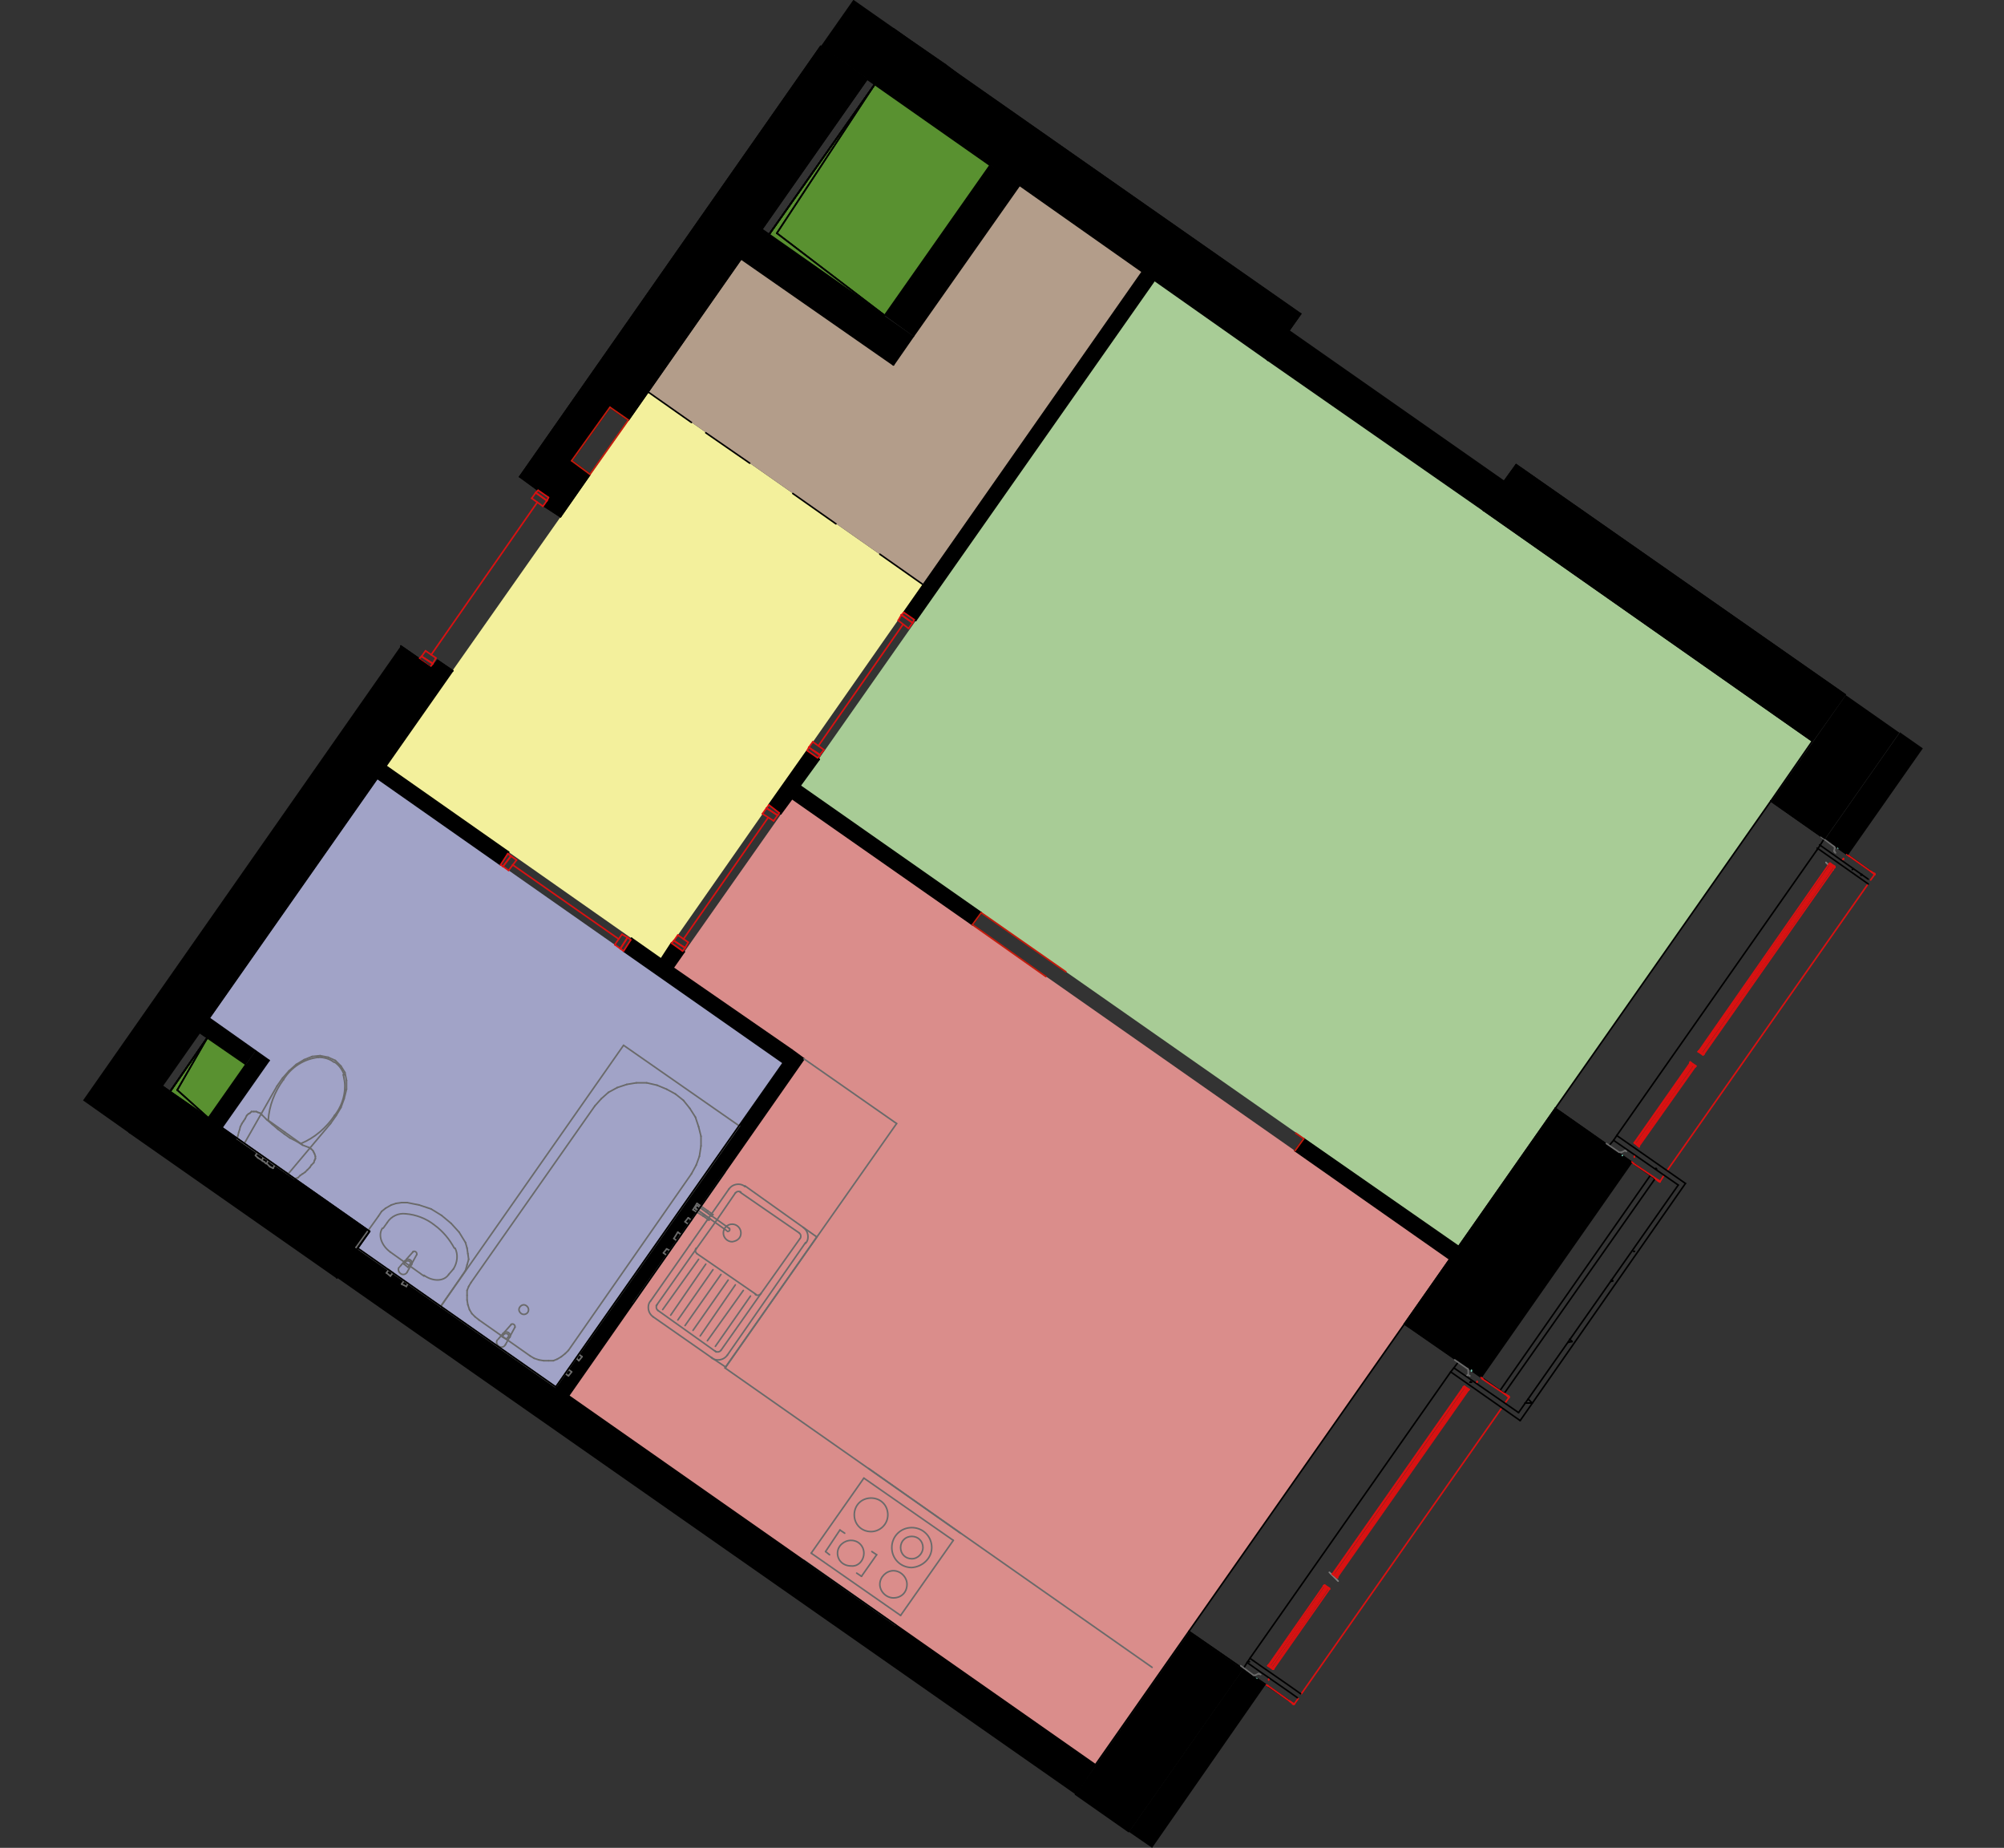<?xml version="1.0" encoding="utf-8"?>
<!-- Generator: Adobe Illustrator 23.0.1, SVG Export Plug-In . SVG Version: 6.00 Build 0)  -->
<svg version="1.1" xmlns="http://www.w3.org/2000/svg" xmlns:xlink="http://www.w3.org/1999/xlink" x="0px" y="0px"
	 viewBox="0 0 251 231.4" style="enable-background:new 0 0 251 231.4;" xml:space="preserve">
<rect x="0" y="0" width="251" height="231.4" fill="#333333" stroke="none"/>
<style type="text/css">
	.st0{fill:#FFFFFF;stroke:#000000;stroke-width:0.994;stroke-miterlimit:10;}
	.st1{fill-rule:evenodd;clip-rule:evenodd;fill:#DA8D8B;}
	.st2{fill-rule:evenodd;clip-rule:evenodd;fill:#A1A3C7;}
	.st3{fill-rule:evenodd;clip-rule:evenodd;fill:#599130;}
	.st4{fill-rule:evenodd;clip-rule:evenodd;fill:#F3F09C;}
	.st5{fill-rule:evenodd;clip-rule:evenodd;fill:#A8CC96;}
	.st6{fill-rule:evenodd;clip-rule:evenodd;fill:#B39D8A;}
	.st7{fill:none;stroke:#000000;stroke-width:0.198;stroke-linecap:round;stroke-linejoin:round;stroke-miterlimit:10;}
	.st8{fill-rule:evenodd;clip-rule:evenodd;}
	.st9{fill-rule:evenodd;clip-rule:evenodd;fill:none;}
	.st10{fill:none;stroke:#7E7E7E;stroke-width:0.198;stroke-linecap:round;stroke-linejoin:round;stroke-miterlimit:10;}
	.st11{fill:none;stroke:#6A6A6A;stroke-width:0.198;stroke-linecap:round;stroke-linejoin:round;stroke-miterlimit:10;}
	.st12{fill:none;stroke:#DA1111;stroke-width:0.198;stroke-linecap:round;stroke-linejoin:round;stroke-miterlimit:10;}
	.st13{fill:none;stroke:#C21B0C;stroke-width:0.198;stroke-linecap:round;stroke-linejoin:round;stroke-miterlimit:10;}
	.st14{fill:none;stroke:#77CDB8;stroke-width:0.198;stroke-linecap:round;stroke-linejoin:round;stroke-miterlimit:10;}
</style>
<g id="Слой_1">
	<g>
		<g>
			<g>
				<g>
					<g>
						<g id="hallway">
							<path class="st0" d="M81.2,86.3"/>
						</g>
						<g id="bathroom_x5F_1">
							<path class="st0" d="M55.6,121.6"/>
						</g>
						<g id="storage_x5F_1">
							<path class="st0" d="M117.9,52.9"/>
						</g>
						<g id="kitchen">
							<path class="st0" d="M128.1,162.6"/>
						</g>
						<g id="bedroom_x5F_2">
							<path class="st0" d="M168.9,146.8"/>
						</g>
						<g id="bedroom_x5F_1_1_">
							<path class="st0" d="M168.3,101.8"/>
						</g>
						<g id="living">
							<path class="st0" d="M112.3,76"/>
						</g>
						<g id="wc">
							<path class="st0" d="M29.1,125.4"/>
						</g>
					</g>
				</g>
			</g>
		</g>
	</g>
</g>
<g id="red1">
	<polyline class="st1" points="100.7,132.6 84.3,121.2 99.2,100 181.6,157.7 137.2,221 71.2,174.8 100.7,132.6 	"/>
	<polyline class="st2" points="47.3,97.5 98.1,133.1 69.6,173.7 44.8,156.3 46.3,154.2 27.8,141.2 33.7,132.8 26.2,127.5 47.3,97.5 
			"/>
	<polyline class="st3" points="21.3,136.7 26,129.9 30.8,133.3 26.1,140 21.3,136.7 	"/>
	<polyline class="st3" points="109.6,10.5 124,20.7 110.8,39.5 96.3,29.4 109.6,10.5 	"/>
	<polyline class="st4" points="48.3,95.9 81.2,49.1 115.6,73.2 82.8,120.1 48.3,95.9 	"/>
	<polyline class="st5" points="144.6,35.1 227,92.8 182.7,156.1 100.2,98.4 144.6,35.1 	"/>
	<polyline class="st6" points="81.2,49.1 92.8,32.4 111.9,45.7 127.7,23.2 143.1,34 115.6,73.2 81.2,49.1 	"/>
	<line class="st7" x1="155.7" y1="209" x2="148.9" y2="204.3"/>
	<polyline class="st8" points="182.7,170.5 176.4,166.1 175.9,165.8 194.8,138.8 201.5,143.5 182.7,170.5 	"/>
	<line class="st7" x1="176.4" y1="166.1" x2="182.7" y2="170.5"/>
	<line class="st7" x1="175.9" y1="165.8" x2="176.4" y2="166.1"/>
	<line class="st7" x1="194.8" y1="138.8" x2="175.9" y2="165.8"/>
	<line class="st7" x1="201.5" y1="143.5" x2="194.8" y2="138.8"/>
	<line class="st7" x1="182.7" y1="170.5" x2="201.5" y2="143.5"/>
	<line class="st7" x1="221.8" y1="100.3" x2="228.5" y2="105"/>
	<line class="st7" x1="54.1" y1="83.6" x2="50.2" y2="80.9"/>
	<line class="st7" x1="54.8" y1="82.7" x2="54.1" y2="83.6"/>
	<line class="st7" x1="56.7" y1="84" x2="54.8" y2="82.7"/>
	<polyline class="st8" points="65.1,59.7 102.8,5.8 108.6,9.9 78.7,52.6 76.4,51 71.6,57.7 73.9,59.4 70.2,64.7 68.2,63.4 
		68.9,62.4 65.1,59.7 	"/>
	<line class="st7" x1="102.8" y1="5.8" x2="65.1" y2="59.7"/>
	<line class="st7" x1="108.6" y1="9.9" x2="102.8" y2="5.8"/>
	<line class="st7" x1="78.7" y1="52.6" x2="108.6" y2="9.9"/>
	<line class="st7" x1="76.4" y1="51" x2="78.7" y2="52.6"/>
	<line class="st7" x1="71.6" y1="57.7" x2="76.4" y2="51"/>
	<line class="st7" x1="73.9" y1="59.4" x2="71.6" y2="57.7"/>
	<line class="st7" x1="70.2" y1="64.7" x2="73.9" y2="59.4"/>
	<line class="st7" x1="68.2" y1="63.4" x2="70.2" y2="64.7"/>
	<line class="st7" x1="68.9" y1="62.4" x2="68.2" y2="63.4"/>
	<line class="st7" x1="65.1" y1="59.7" x2="68.9" y2="62.4"/>
	<polyline class="st8" points="20.3,136 46.3,154.2 42.2,160 16.2,141.8 20.3,136 	"/>
	<line class="st7" x1="46.3" y1="154.2" x2="20.3" y2="136"/>
	<line class="st7" x1="42.2" y1="160" x2="46.3" y2="154.2"/>
	<line class="st7" x1="16.2" y1="141.8" x2="42.2" y2="160"/>
	<line class="st7" x1="20.3" y1="136" x2="16.2" y2="141.8"/>
	<polyline class="st8" points="95.4,28.7 114.4,42.1 111.9,45.7 92.8,32.4 95.4,28.7 	"/>
	<polyline class="st8" points="124,20.7 127.7,23.2 114.4,42.1 110.8,39.5 124,20.7 	"/>
	<polyline class="st8" points="189.9,58.2 231.1,87 227,92.8 185.8,63.9 189.9,58.2 	"/>
	<line class="st7" x1="231.1" y1="87" x2="189.9" y2="58.2"/>
	<line class="st7" x1="227" y1="92.8" x2="231.1" y2="87"/>
	<line class="st7" x1="185.8" y1="63.9" x2="227" y2="92.8"/>
	<line class="st7" x1="189.9" y1="58.2" x2="185.8" y2="63.9"/>
	<line class="st7" x1="158.8" y1="45.1" x2="162.9" y2="39.3"/>
	<polyline class="st8" points="161.4,41.4 188.4,60.3 185.8,63.9 158.8,45.1 161.4,41.4 	"/>
	<polyline class="st8" points="44.8,156.3 137.2,221 134.7,224.7 42.2,160 44.8,156.3 	"/>
	<polyline class="st8" points="27.8,141.2 26.1,140 32,131.6 33.7,132.8 27.8,141.2 	"/>
	<polyline class="st8" points="201.5,143.5 204.4,145.5 185.5,172.5 182.7,170.5 201.5,143.5 	"/>
	<polyline class="st9" points="158.9,210.4 159.1,210.2 158.9,210.1 158.9,210.3 158.9,210.4 	"/>
	<polyline class="st9" points="158.8,210.1 158.7,210.2 158.9,210.3 158.8,210.1 	"/>
	<polyline class="st9" points="158.3,209.8 158.2,209.9 158.6,210.1 158.7,209.9 158.3,209.8 	"/>
	<polyline class="st9" points="157.8,209.3 157.6,209.5 157.9,209.7 158,209.5 157.8,209.3 	"/>
	<polyline class="st9" points="158.2,208.7 159.5,209.6 159.9,209 159.7,208.7 159.4,209 158.8,208.6 159.1,208.2 158.6,208.1 
		158.2,208.7 	"/>
	<line class="st10" x1="167.6" y1="198" x2="166.5" y2="196.9"/>
	<polyline class="st9" points="165.4,198.5 165.7,198.9 165.9,198.5 166.5,198.9 166.3,199.3 166.7,199.4 168,197.5 167.7,197.2 
		167.5,197.6 166.9,197.1 167.1,196.8 166.6,196.7 165.4,198.5 	"/>
	<polyline class="st9" points="182.9,173.6 183.1,173.9 183.4,173.6 184,174 183.7,174.4 184.1,174.5 184.5,173.8 183.3,172.9 
		182.9,173.6 	"/>
	<polyline class="st9" points="185.1,173.1 184.8,173.1 185,173.2 185.1,173.1 	"/>
	<polyline class="st9" points="184.7,173.1 184.9,173 184.9,172.9 184.7,173.1 	"/>
	<polyline class="st9" points="184.6,172.7 184.4,172.6 184.3,172.8 184.6,173 184.6,172.8 184.6,172.7 	"/>
	<polyline class="st9" points="184.6,173 184.7,172.8 184.6,172.7 184.6,173 	"/>
	<line class="st10" x1="183.7" y1="172.3" x2="183.8" y2="172.2"/>
	<polyline class="st9" points="183.9,172.5 184,172.3 183.8,172.1 183.7,172.3 183.9,172.5 183.9,172.5 	"/>
	<polyline class="st9" points="204.8,144.9 204.9,144.7 204.7,144.6 204.8,144.8 204.8,144.9 	"/>
	<polyline class="st9" points="204.7,144.6 204.6,144.8 204.7,144.8 204.7,144.6 	"/>
	<polyline class="st9" points="204.2,144.3 204.1,144.4 204.4,144.7 204.5,144.5 204.2,144.3 	"/>
	<polyline class="st9" points="203.6,143.8 203.5,144 203.8,144.2 203.9,144 203.6,143.8 	"/>
	<polyline class="st9" points="204,143.3 205.3,144.2 205.7,143.5 205.5,143.2 205.3,143.6 204.7,143.1 204.9,142.8 204.4,142.7 
		204,143.3 	"/>
	<polyline class="st9" points="211.2,133 211.5,133.4 211.7,133 212.4,133.5 212.1,133.8 212.5,133.9 213.8,132.1 213.6,131.8 
		213.3,132.1 212.7,131.7 212.9,131.3 212.5,131.2 211.2,133 	"/>
	<line class="st10" x1="228.7" y1="108" x2="229" y2="108.3"/>
	<line class="st10" x1="229.6" y1="108.9" x2="229.6" y2="108.9"/>
	<polyline class="st9" points="228.7,108.1 229,108.5 229.2,108.1 229.8,108.5 229.6,108.9 230,109 230.4,108.3 229.1,107.4 
		228.7,108.1 	"/>
	<polyline class="st9" points="230.9,107.6 230.6,107.6 230.8,107.8 230.9,107.6 	"/>
	<polyline class="st9" points="230.6,107.6 230.8,107.6 230.7,107.4 230.6,107.6 230.6,107.6 	"/>
	<polyline class="st9" points="230.2,107.1 230.1,107.3 230.4,107.5 230.6,107.3 230.2,107.1 	"/>
	<polyline class="st9" points="229.6,106.7 229.5,106.9 229.8,107.1 229.9,106.9 229.6,106.7 	"/>
	<line class="st7" x1="156.5" y1="208.1" x2="156.3" y2="208.1"/>
	<line class="st7" x1="202" y1="160.4" x2="201.7" y2="160.5"/>
	<line class="st7" x1="196.9" y1="168" x2="196.4" y2="168.1"/>
	<line class="st7" x1="191.9" y1="175.7" x2="191" y2="175.7"/>
	<line class="st7" x1="202" y1="160.4" x2="201.8" y2="160.3"/>
	<line class="st7" x1="196.9" y1="168" x2="196.6" y2="167.7"/>
	<line class="st7" x1="191.9" y1="175.7" x2="191.4" y2="175.2"/>
	<line class="st7" x1="204.7" y1="156.7" x2="204.7" y2="156.7"/>
	<line class="st7" x1="204.7" y1="156.7" x2="204.6" y2="156.7"/>
	<line class="st7" x1="184.2" y1="173.1" x2="184.1" y2="173.1"/>
	<line class="st7" x1="184.2" y1="173.1" x2="184.2" y2="173.1"/>
	<line class="st7" x1="207.5" y1="146.4" x2="207.4" y2="146.3"/>
	<line class="st7" x1="184.3" y1="173.1" x2="184.3" y2="173.1"/>
	<line class="st7" x1="184.3" y1="173.1" x2="184.2" y2="173"/>
	<polyline class="st9" points="181.7,171.8 190.4,177.9 211.1,148.2 202.5,142.2 202.1,142.8 210.2,148.4 190.2,176.9 182.1,171.3 
		181.7,171.8 	"/>
	<line class="st7" x1="233.2" y1="109.5" x2="233.1" y2="109.6"/>
	<line class="st7" x1="233.1" y1="109.5" x2="233.1" y2="109.6"/>
	<line class="st7" x1="232.1" y1="108.8" x2="232" y2="108.9"/>
	<line class="st7" x1="232.1" y1="108.8" x2="232.1" y2="108.8"/>
	<polyline class="st8" points="114.7,77.7 114.5,77.6 113.2,76.7 143.1,34 144.6,35.1 114.7,77.7 	"/>
	<polyline class="st8" points="101.1,94 102.4,94.9 102.6,95.1 100.2,98.4 122.9,114.3 121.8,115.8 99.2,100 97.8,101.9 97.6,101.8 
		96.3,100.8 101.1,94 	"/>
	<polyline class="st8" points="71.2,174.8 69.6,173.7 98.1,133.1 78.1,119.1 79,117.7 79.1,117.5 82.8,120.1 84.1,118.1 85.5,119.1 
		85.7,119.2 84.3,121.2 99.2,131.5 100.7,132.6 71.2,174.8 	"/>
	<polyline class="st8" points="47.3,97.5 48.3,95.9 63.7,106.7 63.6,106.9 62.7,108.3 47.3,97.5 	"/>
	<polyline class="st8" points="32,131.6 30.8,133.3 25,129.3 26.2,127.5 32,131.6 	"/>
	<polyline class="st8" points="162.2,144.1 163.3,142.6 182.7,156.1 181.6,157.7 162.2,144.1 	"/>
	<line class="st11" x1="70.8" y1="172" x2="71.2" y2="171.5"/>
	<line class="st11" x1="71.2" y1="171.5" x2="71.6" y2="171.8"/>
	<line class="st11" x1="71.6" y1="171.8" x2="71.2" y2="172.3"/>
	<line class="st11" x1="71.2" y1="172.3" x2="70.8" y2="172"/>
	<line class="st11" x1="72.2" y1="170.1" x2="72.5" y2="169.6"/>
	<line class="st11" x1="72.5" y1="169.6" x2="72.9" y2="169.9"/>
	<line class="st11" x1="72.9" y1="169.9" x2="72.5" y2="170.4"/>
	<line class="st11" x1="72.5" y1="170.4" x2="72.2" y2="170.1"/>
	<line class="st11" x1="55.2" y1="163.6" x2="78.1" y2="130.9"/>
	<line class="st11" x1="78.1" y1="130.9" x2="92.6" y2="141"/>
	<line class="st11" x1="92.6" y1="141" x2="69.6" y2="173.7"/>
	<line class="st11" x1="69.6" y1="173.7" x2="55.2" y2="163.6"/>
	<line class="st11" x1="71.2" y1="169.1" x2="70.8" y2="169.5"/>
	<line class="st11" x1="70.8" y1="169.5" x2="70.3" y2="169.9"/>
	<line class="st11" x1="70.3" y1="169.9" x2="69.8" y2="170.2"/>
	<line class="st11" x1="69.8" y1="170.2" x2="69.3" y2="170.4"/>
	<line class="st11" x1="69.3" y1="170.4" x2="68.7" y2="170.4"/>
	<line class="st11" x1="68.7" y1="170.4" x2="68.1" y2="170.4"/>
	<line class="st11" x1="68.1" y1="170.4" x2="67.5" y2="170.3"/>
	<line class="st11" x1="67.5" y1="170.3" x2="66.9" y2="170.1"/>
	<line class="st11" x1="66.9" y1="170.1" x2="66.4" y2="169.8"/>
	<line class="st11" x1="66.4" y1="169.8" x2="60" y2="165.3"/>
	<line class="st11" x1="60" y1="165.3" x2="59.5" y2="164.9"/>
	<line class="st11" x1="59.5" y1="164.9" x2="59.1" y2="164.5"/>
	<line class="st11" x1="59.1" y1="164.5" x2="58.8" y2="164"/>
	<line class="st11" x1="58.8" y1="164" x2="58.6" y2="163.4"/>
	<line class="st11" x1="58.6" y1="163.4" x2="58.5" y2="162.8"/>
	<line class="st11" x1="58.5" y1="162.8" x2="58.5" y2="162.2"/>
	<line class="st11" x1="58.5" y1="162.2" x2="58.5" y2="161.6"/>
	<line class="st11" x1="58.5" y1="161.6" x2="58.7" y2="161.1"/>
	<line class="st11" x1="58.7" y1="161.1" x2="59" y2="160.6"/>
	<line class="st11" x1="59" y1="160.6" x2="74.5" y2="138.5"/>
	<line class="st11" x1="74.5" y1="138.5" x2="75.3" y2="137.6"/>
	<line class="st11" x1="75.3" y1="137.6" x2="76.2" y2="136.8"/>
	<line class="st11" x1="76.2" y1="136.8" x2="77.3" y2="136.2"/>
	<line class="st11" x1="77.3" y1="136.2" x2="78.5" y2="135.8"/>
	<line class="st11" x1="78.5" y1="135.8" x2="79.7" y2="135.6"/>
	<line class="st11" x1="79.7" y1="135.6" x2="81" y2="135.6"/>
	<line class="st11" x1="81" y1="135.6" x2="82.3" y2="135.9"/>
	<line class="st11" x1="82.3" y1="135.9" x2="83.5" y2="136.4"/>
	<line class="st11" x1="83.5" y1="136.4" x2="84.6" y2="137"/>
	<line class="st11" x1="84.6" y1="137" x2="85.6" y2="137.8"/>
	<line class="st11" x1="85.6" y1="137.8" x2="86.4" y2="138.8"/>
	<line class="st11" x1="86.4" y1="138.8" x2="87.1" y2="139.9"/>
	<line class="st11" x1="87.1" y1="139.9" x2="87.5" y2="141.1"/>
	<line class="st11" x1="87.5" y1="141.1" x2="87.8" y2="142.3"/>
	<line class="st11" x1="87.8" y1="142.3" x2="87.8" y2="143.5"/>
	<line class="st11" x1="87.8" y1="143.5" x2="87.6" y2="144.8"/>
	<line class="st11" x1="87.6" y1="144.8" x2="87.2" y2="145.9"/>
	<line class="st11" x1="87.2" y1="145.9" x2="86.6" y2="147"/>
	<line class="st11" x1="86.6" y1="147" x2="71.2" y2="169.1"/>
	<path class="st11" d="M66.2,164c0-0.3-0.3-0.6-0.6-0.6s-0.6,0.3-0.6,0.6s0.3,0.6,0.6,0.6S66.2,164.4,66.2,164"/>
	<line class="st11" x1="62.4" y1="167.7" x2="63" y2="167"/>
	<path class="st11" d="M63,167c0-0.1,0.1-0.1,0.2-0.1"/>
	<line class="st11" x1="63.2" y1="166.8" x2="64" y2="165.9"/>
	<path class="st11" d="M64,165.9c0-0.1,0.1-0.1,0.2-0.1c0.1,0,0.3,0.1,0.3,0.3c0,0,0,0.1,0,0.1"/>
	<line class="st11" x1="64.5" y1="166.2" x2="63.9" y2="167.3"/>
	<path class="st11" d="M63.9,167.3c0,0.1,0,0.2-0.1,0.2"/>
	<line class="st11" x1="63.8" y1="167.5" x2="63.3" y2="168.4"/>
	<path class="st11" d="M63.3,168.4c-0.1,0.2-0.3,0.3-0.5,0.3c-0.3,0-0.6-0.3-0.6-0.6c0-0.1,0-0.2,0.1-0.3"/>
	<line class="st11" x1="63.4" y1="167.7" x2="63.6" y2="167.5"/>
	<line class="st11" x1="63.1" y1="167.1" x2="62.9" y2="167.4"/>
	<line class="st11" x1="62.9" y1="167.4" x2="63.4" y2="167.7"/>
	<path class="st11" d="M63.1,167.1c0.1-0.1,0.2-0.1,0.3-0.1c0.2,0,0.3,0.1,0.3,0.3c0,0.1,0,0.1-0.1,0.2"/>
	<path class="st11" d="M63.2,166.8c0.1,0,0.1,0,0.2,0c0.3,0,0.5,0.2,0.5,0.5c0,0,0,0,0,0"/>
	<line class="st11" x1="50.9" y1="161.1" x2="51.1" y2="160.7"/>
	<line class="st11" x1="50.3" y1="160.8" x2="50.9" y2="161.1"/>
	<line class="st11" x1="50.6" y1="160.4" x2="50.3" y2="160.8"/>
	<line class="st11" x1="51.1" y1="160.7" x2="50.6" y2="160.4"/>
	<line class="st11" x1="48.9" y1="159.8" x2="49.2" y2="159.4"/>
	<line class="st11" x1="48.4" y1="159.4" x2="48.9" y2="159.8"/>
	<line class="st11" x1="48.7" y1="159" x2="48.4" y2="159.4"/>
	<line class="st11" x1="49.2" y1="159.4" x2="48.7" y2="159"/>
	<line class="st11" x1="44.6" y1="156.2" x2="55.2" y2="163.6"/>
	<line class="st11" x1="47.4" y1="152.3" x2="44.6" y2="156.2"/>
	<line class="st11" x1="47.8" y1="151.7" x2="47.4" y2="152.3"/>
	<line class="st11" x1="48.3" y1="151.3" x2="47.8" y2="151.7"/>
	<line class="st11" x1="49" y1="150.9" x2="48.3" y2="151.3"/>
	<line class="st11" x1="49.6" y1="150.7" x2="49" y2="150.9"/>
	<line class="st11" x1="50.3" y1="150.6" x2="49.6" y2="150.7"/>
	<line class="st11" x1="51" y1="150.6" x2="50.3" y2="150.6"/>
	<line class="st11" x1="52.5" y1="150.9" x2="51" y2="150.6"/>
	<line class="st11" x1="54" y1="151.4" x2="52.5" y2="150.9"/>
	<line class="st11" x1="55.3" y1="152.2" x2="54" y2="151.4"/>
	<line class="st11" x1="56.5" y1="153.2" x2="55.3" y2="152.2"/>
	<line class="st11" x1="57.5" y1="154.3" x2="56.5" y2="153.2"/>
	<line class="st11" x1="58.3" y1="155.6" x2="57.5" y2="154.3"/>
	<line class="st11" x1="58.5" y1="156.3" x2="58.3" y2="155.6"/>
	<line class="st11" x1="58.6" y1="157" x2="58.5" y2="156.3"/>
	<line class="st11" x1="58.7" y1="157.7" x2="58.6" y2="157"/>
	<line class="st11" x1="58.5" y1="158.4" x2="58.7" y2="157.7"/>
	<line class="st11" x1="58.3" y1="159.1" x2="58.5" y2="158.4"/>
	<line class="st11" x1="57.9" y1="159.7" x2="58.3" y2="159.1"/>
	<line class="st11" x1="55.2" y1="163.6" x2="57.9" y2="159.7"/>
	<line class="st11" x1="48.9" y1="156.8" x2="53.1" y2="159.8"/>
	<line class="st11" x1="48" y1="153.8" x2="48.5" y2="153.1"/>
	<line class="st11" x1="56.2" y1="159.6" x2="56.8" y2="158.9"/>
	<path class="st11" d="M50.8,152c1.3,0.1,2.6,0.6,3.6,1.4c1.1,0.8,1.9,1.8,2.5,2.9"/>
	<path class="st11" d="M48.5,153.1L48.5,153.1c0.5-0.8,1.4-1.2,2.3-1.1"/>
	<path class="st11" d="M48.9,156.8c-1.1-0.8-1.6-2.1-1-3"/>
	<path class="st11" d="M57,156.3c0.4,0.8,0.3,1.8-0.2,2.6"/>
	<path class="st11" d="M56.2,159.6L56.2,159.6c-0.6,0.9-2,0.9-3.1,0.1l0,0"/>
	<path class="st11" d="M51,159.3c-0.1,0.2-0.3,0.3-0.5,0.3c-0.3,0-0.6-0.3-0.6-0.6c0-0.1,0-0.2,0.1-0.3"/>
	<line class="st11" x1="50.7" y1="157.9" x2="50.1" y2="158.6"/>
	<path class="st11" d="M50.7,157.9c0.1-0.1,0.1-0.1,0.2-0.1"/>
	<line class="st11" x1="51.7" y1="156.8" x2="50.9" y2="157.7"/>
	<path class="st11" d="M51.7,156.8c0-0.1,0.1-0.1,0.2-0.1c0.1,0,0.3,0.1,0.3,0.3c0,0,0,0.1,0,0.1"/>
	<line class="st11" x1="51.6" y1="158.2" x2="52.2" y2="157.1"/>
	<path class="st11" d="M51.6,158.2c0,0.1,0,0.2-0.1,0.2"/>
	<line class="st11" x1="51" y1="159.3" x2="51.5" y2="158.4"/>
	<line class="st11" x1="50.6" y1="158.3" x2="50.8" y2="158"/>
	<line class="st11" x1="51.3" y1="158.4" x2="51.1" y2="158.7"/>
	<line class="st11" x1="51.1" y1="158.7" x2="50.6" y2="158.3"/>
	<path class="st11" d="M50.8,158c0.1-0.1,0.2-0.1,0.3-0.1c0.2,0,0.3,0.1,0.3,0.3c0,0.1,0,0.1-0.1,0.2"/>
	<path class="st11" d="M50.9,157.7c0.1,0,0.1,0,0.2,0c0.3,0,0.5,0.2,0.5,0.5c0,0,0,0,0,0"/>
	<line class="st11" x1="33" y1="144.9" x2="33.1" y2="145"/>
	<line class="st11" x1="33.1" y1="145" x2="33.3" y2="145.1"/>
	<line class="st11" x1="33.3" y1="145.1" x2="33.6" y2="145.3"/>
	<line class="st11" x1="33.6" y1="145.3" x2="33.6" y2="145.3"/>
	<line class="st11" x1="32.8" y1="145.3" x2="32.9" y2="145.4"/>
	<line class="st11" x1="32.9" y1="145.4" x2="33.1" y2="145.5"/>
	<line class="st11" x1="33.1" y1="145.5" x2="33.3" y2="145.7"/>
	<line class="st11" x1="33.3" y1="145.7" x2="33.4" y2="145.7"/>
	<line class="st11" x1="33" y1="144.9" x2="32.8" y2="145.3"/>
	<line class="st11" x1="33.6" y1="145.3" x2="33.4" y2="145.7"/>
	<line class="st11" x1="32.2" y1="144.4" x2="32.6" y2="144.6"/>
	<line class="st11" x1="32.6" y1="144.6" x2="33" y2="144.9"/>
	<line class="st11" x1="33.6" y1="145.3" x2="34.1" y2="145.7"/>
	<line class="st11" x1="34.1" y1="145.7" x2="34.4" y2="145.9"/>
	<line class="st11" x1="32" y1="144.7" x2="32.3" y2="145"/>
	<line class="st11" x1="32.3" y1="145" x2="32.8" y2="145.3"/>
	<line class="st11" x1="33.4" y1="145.7" x2="33.8" y2="146.1"/>
	<line class="st11" x1="33.8" y1="146.1" x2="34.2" y2="146.3"/>
	<line class="st11" x1="32.2" y1="144.4" x2="32" y2="144.7"/>
	<line class="st11" x1="34.4" y1="145.9" x2="34.2" y2="146.3"/>
	<line class="st11" x1="36.2" y1="134.1" x2="37.1" y2="133.3"/>
	<line class="st11" x1="37.1" y1="133.3" x2="38.1" y2="132.7"/>
	<line class="st11" x1="38.1" y1="132.7" x2="39.1" y2="132.3"/>
	<line class="st11" x1="39.1" y1="132.3" x2="40.1" y2="132.2"/>
	<line class="st11" x1="40.1" y1="132.2" x2="41.1" y2="132.4"/>
	<line class="st11" x1="41.1" y1="132.4" x2="42" y2="132.8"/>
	<line class="st11" x1="42" y1="132.8" x2="42.7" y2="133.5"/>
	<line class="st11" x1="42.7" y1="133.5" x2="43.2" y2="134.3"/>
	<line class="st11" x1="43.2" y1="134.3" x2="43.4" y2="135.3"/>
	<line class="st11" x1="43.4" y1="135.3" x2="43.4" y2="136.4"/>
	<line class="st11" x1="43.4" y1="136.4" x2="43.1" y2="137.6"/>
	<line class="st11" x1="43.1" y1="137.6" x2="42.7" y2="138.7"/>
	<line class="st11" x1="42.7" y1="138.7" x2="42.1" y2="139.7"/>
	<line class="st11" x1="42.1" y1="139.7" x2="41.4" y2="140.7"/>
	<line class="st11" x1="41.4" y1="140.7" x2="36.1" y2="147"/>
	<line class="st11" x1="36.1" y1="147" x2="30.6" y2="143.2"/>
	<line class="st11" x1="30.6" y1="143.2" x2="34.7" y2="136"/>
	<line class="st11" x1="34.7" y1="136" x2="35.4" y2="135"/>
	<line class="st11" x1="35.4" y1="135" x2="36.2" y2="134.1"/>
	<line class="st11" x1="43" y1="134.6" x2="43" y2="134.6"/>
	<line class="st11" x1="41.9" y1="139.7" x2="41.9" y2="139.7"/>
	<line class="st11" x1="37.8" y1="143.3" x2="37.8" y2="143.3"/>
	<line class="st11" x1="37.8" y1="143.3" x2="35.7" y2="141.8"/>
	<line class="st11" x1="35.7" y1="141.8" x2="33.6" y2="140.3"/>
	<line class="st11" x1="35.5" y1="135.2" x2="35.5" y2="135.2"/>
	<line class="st11" x1="39.9" y1="132.4" x2="39.9" y2="132.4"/>
	<line class="st11" x1="41.9" y1="133" x2="41.9" y2="133"/>
	<path class="st11" d="M41.9,133c0.6,0.4,1,1,1.2,1.6"/>
	<path class="st11" d="M43,134.6c0.1,0.5,0.2,0.9,0.2,1.4c0,1.4-0.5,2.7-1.3,3.7"/>
	<path class="st11" d="M41.9,139.7c-1,1.5-2.5,2.8-4.2,3.5"/>
	<path class="st11" d="M33.6,140.3c0.1-1.8,0.8-3.6,1.9-5.1"/>
	<path class="st11" d="M35.5,135.2c1-1.6,2.6-2.6,4.4-2.8"/>
	<path class="st11" d="M39.9,132.4C39.9,132.4,40,132.4,39.9,132.4c0.7,0,1.4,0.2,1.9,0.6"/>
	<line class="st11" x1="29.7" y1="142.6" x2="29.8" y2="142.2"/>
	<line class="st11" x1="29.8" y1="142.2" x2="29.9" y2="141.8"/>
	<line class="st11" x1="29.9" y1="141.8" x2="30" y2="141.5"/>
	<line class="st11" x1="30" y1="141.5" x2="30.1" y2="141.1"/>
	<line class="st11" x1="30.1" y1="141.1" x2="30.3" y2="140.7"/>
	<line class="st11" x1="30.3" y1="140.7" x2="30.5" y2="140.4"/>
	<line class="st11" x1="30.5" y1="140.4" x2="30.7" y2="140.1"/>
	<line class="st11" x1="30.7" y1="140.1" x2="30.9" y2="139.7"/>
	<line class="st11" x1="30.9" y1="139.7" x2="31.1" y2="139.5"/>
	<line class="st11" x1="31.1" y1="139.5" x2="31.3" y2="139.4"/>
	<line class="st11" x1="31.3" y1="139.4" x2="31.5" y2="139.2"/>
	<line class="st11" x1="31.5" y1="139.2" x2="31.8" y2="139.2"/>
	<line class="st11" x1="31.8" y1="139.2" x2="32.1" y2="139.2"/>
	<line class="st11" x1="32.1" y1="139.2" x2="32.3" y2="139.3"/>
	<line class="st11" x1="32.3" y1="139.3" x2="32.6" y2="139.4"/>
	<line class="st11" x1="32.6" y1="139.4" x2="32.8" y2="139.6"/>
	<line class="st11" x1="32.8" y1="139.6" x2="33.4" y2="140.2"/>
	<line class="st11" x1="33.4" y1="140.2" x2="34.1" y2="140.8"/>
	<line class="st11" x1="34.1" y1="140.8" x2="34.8" y2="141.4"/>
	<line class="st11" x1="34.8" y1="141.4" x2="35.6" y2="142"/>
	<line class="st11" x1="35.6" y1="142" x2="36.3" y2="142.5"/>
	<line class="st11" x1="36.3" y1="142.5" x2="37.1" y2="142.9"/>
	<line class="st11" x1="37.1" y1="142.9" x2="37.9" y2="143.4"/>
	<line class="st11" x1="37.9" y1="143.4" x2="38.7" y2="143.7"/>
	<line class="st11" x1="38.7" y1="143.7" x2="39" y2="143.9"/>
	<line class="st11" x1="39" y1="143.9" x2="39.2" y2="144.1"/>
	<line class="st11" x1="39.2" y1="144.1" x2="39.3" y2="144.3"/>
	<line class="st11" x1="39.3" y1="144.3" x2="39.4" y2="144.5"/>
	<line class="st11" x1="39.4" y1="144.5" x2="39.5" y2="144.8"/>
	<line class="st11" x1="39.5" y1="144.8" x2="39.5" y2="145.1"/>
	<line class="st11" x1="39.5" y1="145.1" x2="39.4" y2="145.3"/>
	<line class="st11" x1="39.4" y1="145.3" x2="39.3" y2="145.6"/>
	<line class="st11" x1="39.3" y1="145.6" x2="39" y2="145.9"/>
	<line class="st11" x1="39" y1="145.9" x2="38.8" y2="146.2"/>
	<line class="st11" x1="38.8" y1="146.2" x2="38.5" y2="146.5"/>
	<line class="st11" x1="38.5" y1="146.5" x2="38.2" y2="146.8"/>
	<line class="st11" x1="38.2" y1="146.8" x2="37.9" y2="147"/>
	<line class="st11" x1="37.9" y1="147" x2="37.6" y2="147.2"/>
	<line class="st11" x1="37.6" y1="147.2" x2="37.3" y2="147.5"/>
	<line class="st11" x1="37.3" y1="147.5" x2="36.9" y2="147.6"/>
	<line class="st11" x1="36.9" y1="147.6" x2="29.7" y2="142.6"/>
	<line class="st11" x1="91.3" y1="148.9" x2="86.4" y2="155.9"/>
	<path class="st11" d="M91.3,148.9c0.3-0.4,0.7-0.6,1.2-0.6c0.3,0,0.6,0.1,0.8,0.3"/>
	<line class="st11" x1="100.6" y1="153.7" x2="93.3" y2="148.5"/>
	<path class="st11" d="M100.6,153.7c0.4,0.3,0.6,0.7,0.6,1.2c0,0.3-0.1,0.6-0.3,0.8"/>
	<line class="st11" x1="91.1" y1="169.7" x2="100.9" y2="155.6"/>
	<path class="st11" d="M91.1,169.7c-0.3,0.4-0.7,0.6-1.2,0.6c-0.3,0-0.6-0.1-0.8-0.3"/>
	<line class="st11" x1="81.8" y1="164.9" x2="89.1" y2="170"/>
	<path class="st11" d="M81.8,164.9c-0.4-0.3-0.6-0.7-0.6-1.2c0-0.3,0.1-0.6,0.3-0.8"/>
	<line class="st11" x1="86.4" y1="155.9" x2="81.5" y2="162.9"/>
	<line class="st11" x1="86.6" y1="152.8" x2="86.2" y2="153.3"/>
	<line class="st11" x1="86.2" y1="153.3" x2="85.8" y2="153"/>
	<line class="st11" x1="85.8" y1="153" x2="86.2" y2="152.5"/>
	<line class="st11" x1="86.2" y1="152.5" x2="86.6" y2="152.8"/>
	<line class="st11" x1="83.9" y1="156.6" x2="83.5" y2="157.2"/>
	<line class="st11" x1="83.5" y1="157.2" x2="83.1" y2="156.9"/>
	<line class="st11" x1="83.1" y1="156.9" x2="83.5" y2="156.4"/>
	<line class="st11" x1="83.5" y1="156.4" x2="83.9" y2="156.6"/>
	<line class="st11" x1="85.3" y1="154.6" x2="84.8" y2="155.4"/>
	<line class="st11" x1="84.8" y1="155.4" x2="84.4" y2="155.1"/>
	<line class="st11" x1="84.4" y1="155.1" x2="84.9" y2="154.3"/>
	<line class="st11" x1="84.9" y1="154.3" x2="85.3" y2="154.6"/>
	<line class="st11" x1="79.3" y1="163.2" x2="90.8" y2="146.8"/>
	<line class="st11" x1="102.3" y1="154.9" x2="100.6" y2="153.7"/>
	<line class="st11" x1="90.9" y1="171.2" x2="89.1" y2="170"/>
	<line class="st11" x1="89.7" y1="152.9" x2="87.2" y2="156.4"/>
	<line class="st11" x1="87.3" y1="157" x2="94.7" y2="162.1"/>
	<line class="st11" x1="95.3" y1="162" x2="100.2" y2="155.1"/>
	<line class="st11" x1="100.1" y1="154.4" x2="92.7" y2="149.3"/>
	<line class="st11" x1="92.1" y1="149.4" x2="89.7" y2="152.9"/>
	<line class="st11" x1="87.2" y1="156.4" x2="82.2" y2="163.5"/>
	<line class="st11" x1="82.4" y1="164.1" x2="89.7" y2="169.3"/>
	<line class="st11" x1="90.3" y1="169.1" x2="95.3" y2="162"/>
	<line class="st11" x1="94" y1="162.3" x2="89.6" y2="168.6"/>
	<line class="st11" x1="93.1" y1="161.6" x2="88.6" y2="167.9"/>
	<line class="st11" x1="92.1" y1="160.9" x2="87.7" y2="167.3"/>
	<line class="st11" x1="91.2" y1="160.3" x2="86.8" y2="166.6"/>
	<line class="st11" x1="90.3" y1="159.6" x2="85.8" y2="166"/>
	<line class="st11" x1="89.3" y1="159" x2="84.9" y2="165.3"/>
	<line class="st11" x1="88.4" y1="158.3" x2="84" y2="164.7"/>
	<line class="st11" x1="87.5" y1="157.7" x2="83" y2="164"/>
	<path class="st11" d="M87.3,157c-0.1-0.1-0.2-0.2-0.2-0.4c0-0.1,0-0.2,0.1-0.3"/>
	<path class="st11" d="M95.3,162c-0.1,0.1-0.2,0.2-0.4,0.2c-0.1,0-0.2,0-0.3-0.1"/>
	<path class="st11" d="M100.1,154.4c0.1,0.1,0.2,0.2,0.2,0.4c0,0.1,0,0.2-0.1,0.3"/>
	<path class="st11" d="M92.1,149.4c0.1-0.1,0.2-0.2,0.4-0.2c0.1,0,0.2,0,0.3,0.1"/>
	<path class="st11" d="M92.8,154.4c0-0.6-0.5-1.1-1.1-1.1c-0.6,0-1.1,0.5-1.1,1.1c0,0.6,0.5,1.1,1.1,1.1
		C92.4,155.4,92.8,155,92.8,154.4"/>
	<path class="st11" d="M82.4,164.1c-0.1-0.1-0.2-0.2-0.2-0.4c0-0.1,0-0.2,0.1-0.3"/>
	<path class="st11" d="M90.3,169.1c-0.1,0.1-0.2,0.2-0.4,0.2c-0.1,0-0.2,0-0.3-0.1"/>
	<path class="st11" d="M91.3,153.8c0.1,0,0.1,0.1,0.1,0.2c0,0.1-0.1,0.2-0.2,0.2c0,0-0.1,0-0.1,0"/>
	<line class="st11" x1="91" y1="154.1" x2="87.2" y2="151.4"/>
	<path class="st11" d="M87.2,151.4c-0.1,0-0.1-0.1-0.1-0.2c0-0.1,0.1-0.2,0.2-0.2c0,0,0.1,0,0.1,0"/>
	<line class="st11" x1="87.5" y1="151.1" x2="91.3" y2="153.8"/>
	<line class="st11" x1="88.6" y1="151.6" x2="88.5" y2="151.8"/>
	<line class="st11" x1="88.5" y1="151.8" x2="87.5" y2="151.1"/>
	<path class="st11" d="M87.2,151.4c-0.1,0-0.1-0.1-0.1-0.2c0-0.1,0.1-0.2,0.2-0.2c0,0,0.1,0,0.1,0"/>
	<line class="st11" x1="87.2" y1="151.4" x2="88.2" y2="152.1"/>
	<line class="st11" x1="88.2" y1="152.1" x2="88.1" y2="152.3"/>
	<line class="st11" x1="88.1" y1="152.3" x2="86.8" y2="151.5"/>
	<line class="st11" x1="86.8" y1="151.5" x2="87.3" y2="150.7"/>
	<line class="st11" x1="87.3" y1="150.7" x2="88.6" y2="151.6"/>
	<line class="st11" x1="89.3" y1="152.1" x2="89.1" y2="152.3"/>
	<line class="st11" x1="89.1" y1="152.3" x2="88.5" y2="151.8"/>
	<line class="st11" x1="88.5" y1="151.8" x2="88.6" y2="151.6"/>
	<line class="st11" x1="88.6" y1="151.6" x2="89.3" y2="152.1"/>
	<line class="st11" x1="88.8" y1="152.8" x2="88.1" y2="152.3"/>
	<line class="st11" x1="88.1" y1="152.3" x2="88.2" y2="152.1"/>
	<line class="st11" x1="88.2" y1="152.1" x2="88.9" y2="152.6"/>
	<line class="st11" x1="88.9" y1="152.6" x2="88.8" y2="152.8"/>
	<line class="st11" x1="102.3" y1="154.9" x2="90.9" y2="171.2"/>
	<line class="st11" x1="112.8" y1="202.3" x2="119.4" y2="192.9"/>
	<line class="st11" x1="101.6" y1="194.5" x2="112.8" y2="202.3"/>
	<line class="st11" x1="108.2" y1="185.1" x2="101.6" y2="194.5"/>
	<line class="st11" x1="119.4" y1="192.9" x2="108.2" y2="185.1"/>
	<line class="st11" x1="109.8" y1="194.7" x2="107.9" y2="197.4"/>
	<line class="st11" x1="107.9" y1="197.4" x2="107.3" y2="197"/>
	<line class="st11" x1="109.8" y1="194.7" x2="109.2" y2="194.3"/>
	<line class="st11" x1="105.2" y1="191.6" x2="103.4" y2="194.3"/>
	<line class="st11" x1="103.9" y1="194.7" x2="103.4" y2="194.3"/>
	<line class="st11" x1="105.8" y1="192" x2="105.2" y2="191.6"/>
	<path class="st11" d="M113.6,198.4c0-0.9-0.8-1.7-1.7-1.7c-0.9,0-1.7,0.8-1.7,1.7c0,0.9,0.8,1.7,1.7,1.7
		C112.9,200.1,113.6,199.4,113.6,198.4"/>
	<path class="st11" d="M116.7,193.8c0-1.4-1.1-2.5-2.5-2.5c-1.4,0-2.5,1.1-2.5,2.5c0,1.4,1.1,2.5,2.5,2.5
		C115.6,196.2,116.7,195.1,116.7,193.8"/>
	<path class="st11" d="M115.6,193.8c0-0.8-0.6-1.4-1.4-1.4c-0.8,0-1.4,0.6-1.4,1.4c0,0.8,0.6,1.4,1.4,1.4
		C115,195.2,115.6,194.5,115.6,193.8"/>
	<path class="st11" d="M108.2,194.5c0-0.9-0.7-1.6-1.6-1.6c-0.9,0-1.7,0.7-1.7,1.6c0,0.9,0.7,1.6,1.7,1.6
		C107.5,196.2,108.2,195.4,108.2,194.5"/>
	<path class="st11" d="M111.2,189.7c0-1.2-0.9-2.1-2.1-2.1c-1.2,0-2.1,0.9-2.1,2.1c0,1.2,0.9,2.1,2.1,2.1
		C110.2,191.8,111.2,190.9,111.2,189.7"/>
	<line class="st11" x1="120.3" y1="192" x2="108.8" y2="183.9"/>
	<line class="st11" x1="112.2" y1="203.5" x2="100.7" y2="195.4"/>
	<line class="st7" x1="155.7" y1="209" x2="148.9" y2="204.3"/>
	<line class="st7" x1="148.9" y1="204.3" x2="137.2" y2="221"/>
	<line class="st7" x1="201.5" y1="143.5" x2="194.8" y2="138.8"/>
	<line class="st7" x1="194.8" y1="138.8" x2="175.9" y2="165.8"/>
	<line class="st7" x1="175.9" y1="165.8" x2="182.7" y2="170.5"/>
	<line class="st7" x1="227" y1="92.8" x2="221.8" y2="100.3"/>
	<line class="st7" x1="221.8" y1="100.3" x2="228.5" y2="105"/>
	<line class="st7" x1="228.5" y1="105" x2="228" y2="105.8"/>
	<line class="st7" x1="227.6" y1="106.4" x2="202.5" y2="142.2"/>
	<line class="st7" x1="202.1" y1="142.8" x2="201.5" y2="143.5"/>
	<line class="st7" x1="182.7" y1="170.5" x2="182.1" y2="171.3"/>
	<line class="st7" x1="181.7" y1="171.8" x2="156.6" y2="207.6"/>
	<line class="st7" x1="156.2" y1="208.2" x2="155.7" y2="209"/>
	<line class="st7" x1="148.9" y1="204.3" x2="175.9" y2="165.8"/>
	<line class="st7" x1="194.8" y1="138.8" x2="221.8" y2="100.3"/>
	<line class="st7" x1="102.8" y1="5.8" x2="65.1" y2="59.7"/>
	<line class="st7" x1="65.1" y1="59.7" x2="67.4" y2="61.4"/>
	<line class="st7" x1="68.7" y1="62.3" x2="68.9" y2="62.4"/>
	<line class="st7" x1="68.9" y1="62.4" x2="68.2" y2="63.4"/>
	<line class="st7" x1="68.2" y1="63.4" x2="70.2" y2="64.7"/>
	<line class="st7" x1="70.2" y1="64.7" x2="73.9" y2="59.4"/>
	<line class="st7" x1="78.7" y1="52.6" x2="92.8" y2="32.4"/>
	<line class="st7" x1="95.4" y1="28.7" x2="108.6" y2="9.9"/>
	<line class="st7" x1="20.3" y1="136" x2="25" y2="129.3"/>
	<line class="st7" x1="26.2" y1="127.5" x2="56.7" y2="84"/>
	<line class="st7" x1="56.7" y1="84" x2="54.8" y2="82.7"/>
	<line class="st7" x1="54.8" y1="82.7" x2="54.1" y2="83.6"/>
	<line class="st7" x1="54.1" y1="83.6" x2="53.9" y2="83.5"/>
	<line class="st7" x1="52.5" y1="82.5" x2="50.2" y2="80.9"/>
	<line class="st7" x1="42.2" y1="160" x2="46.3" y2="154.2"/>
	<line class="st7" x1="46.3" y1="154.2" x2="27.8" y2="141.2"/>
	<line class="st7" x1="26.1" y1="140" x2="20.3" y2="136"/>
	<line class="st7" x1="92.8" y1="32.4" x2="111.9" y2="45.7"/>
	<line class="st7" x1="111.9" y1="45.7" x2="114.4" y2="42.1"/>
	<line class="st7" x1="110.8" y1="39.5" x2="95.4" y2="28.7"/>
	<line class="st7" x1="95.4" y1="28.7" x2="92.8" y2="32.4"/>
	<line class="st7" x1="114.4" y1="42.1" x2="127.7" y2="23.2"/>
	<line class="st7" x1="124" y1="20.7" x2="110.8" y2="39.5"/>
	<line class="st7" x1="127.7" y1="23.2" x2="124" y2="20.7"/>
	<line class="st7" x1="108.6" y1="9.9" x2="124" y2="20.7"/>
	<line class="st7" x1="127.7" y1="23.2" x2="158.8" y2="45.1"/>
	<line class="st7" x1="158.8" y1="45.1" x2="162.9" y2="39.3"/>
	<line class="st7" x1="162.9" y1="39.3" x2="120.1" y2="9.4"/>
	<line class="st7" x1="118.4" y1="8.1" x2="113.6" y2="4.8"/>
	<line class="st7" x1="185.8" y1="63.9" x2="227" y2="92.8"/>
	<line class="st7" x1="231.1" y1="87" x2="189.9" y2="58.2"/>
	<line class="st7" x1="189.9" y1="58.2" x2="185.8" y2="63.9"/>
	<line class="st7" x1="188.4" y1="60.3" x2="161.4" y2="41.4"/>
	<line class="st7" x1="161.4" y1="41.4" x2="158.8" y2="45.1"/>
	<line class="st7" x1="158.8" y1="45.1" x2="185.8" y2="63.9"/>
	<line class="st7" x1="185.8" y1="63.9" x2="188.4" y2="60.3"/>
	<line class="st7" x1="137.2" y1="221" x2="44.8" y2="156.3"/>
	<line class="st7" x1="44.8" y1="156.3" x2="42.2" y2="160"/>
	<line class="st7" x1="134.7" y1="224.7" x2="137.2" y2="221"/>
	<line class="st7" x1="26" y1="129.9" x2="21.3" y2="136.7"/>
	<line class="st7" x1="109.6" y1="10.5" x2="96.3" y2="29.4"/>
	<line class="st7" x1="21.3" y1="136.7" x2="26" y2="129.9"/>
	<line class="st7" x1="96.3" y1="29.4" x2="109.6" y2="10.5"/>
	<line class="st7" x1="118.4" y1="8.1" x2="120.1" y2="9.4"/>
	<line class="st7" x1="111.9" y1="3.6" x2="113.6" y2="4.8"/>
	<line class="st7" x1="27.8" y1="141.2" x2="33.7" y2="132.8"/>
	<line class="st7" x1="33.7" y1="132.8" x2="32" y2="131.6"/>
	<line class="st7" x1="30.8" y1="133.3" x2="26.1" y2="140"/>
	<line class="st7" x1="26.1" y1="140" x2="27.8" y2="141.2"/>
	<line class="st7" x1="32" y1="131.6" x2="26.2" y2="127.5"/>
	<line class="st7" x1="25" y1="129.3" x2="30.8" y2="133.3"/>
	<line class="st7" x1="26.2" y1="127.5" x2="25" y2="129.3"/>
	<line class="st7" x1="100.2" y1="98.4" x2="122.9" y2="114.3"/>
	<line class="st7" x1="163.3" y1="142.6" x2="182.7" y2="156.1"/>
	<line class="st7" x1="121.8" y1="115.8" x2="99.2" y2="100"/>
	<line class="st7" x1="181.6" y1="157.7" x2="162.2" y2="144.1"/>
	<line class="st7" x1="121.8" y1="115.8" x2="122.9" y2="114.3"/>
	<line class="st7" x1="163.3" y1="142.6" x2="162.2" y2="144.1"/>
	<line class="st7" x1="113.2" y1="76.7" x2="143.1" y2="34"/>
	<line class="st7" x1="82.8" y1="120.1" x2="84.1" y2="118.1"/>
	<line class="st7" x1="96.3" y1="100.8" x2="101.1" y2="94"/>
	<line class="st7" x1="144.6" y1="35.1" x2="114.7" y2="77.7"/>
	<line class="st7" x1="85.7" y1="119.2" x2="84.3" y2="121.2"/>
	<line class="st7" x1="102.6" y1="95.1" x2="100.2" y2="98.4"/>
	<line class="st7" x1="99.2" y1="100" x2="97.8" y2="101.9"/>
	<line class="st7" x1="114.5" y1="77.6" x2="114.7" y2="77.7"/>
	<line class="st7" x1="85.7" y1="119.2" x2="85.5" y2="119.1"/>
	<line class="st7" x1="102.6" y1="95.1" x2="102.4" y2="94.9"/>
	<line class="st7" x1="97.6" y1="101.8" x2="97.8" y2="101.9"/>
	<line class="st7" x1="115.6" y1="73.2" x2="110.2" y2="69.4"/>
	<line class="st7" x1="104.7" y1="65.6" x2="99.3" y2="61.8"/>
	<line class="st7" x1="93.9" y1="58" x2="88.4" y2="54.2"/>
	<line class="st7" x1="86.6" y1="52.9" x2="81.2" y2="49.1"/>
	<line class="st7" x1="79.1" y1="117.5" x2="82.8" y2="120.1"/>
	<line class="st7" x1="84.3" y1="121.2" x2="99.2" y2="131.5"/>
	<line class="st7" x1="48.3" y1="95.9" x2="63.7" y2="106.7"/>
	<line class="st7" x1="98.1" y1="133.1" x2="78.1" y2="119.1"/>
	<line class="st7" x1="62.7" y1="108.3" x2="47.3" y2="97.5"/>
	<line class="st7" x1="79.1" y1="117.5" x2="79" y2="117.7"/>
	<line class="st7" x1="63.6" y1="106.9" x2="63.7" y2="106.7"/>
	<line class="st7" x1="100.7" y1="132.6" x2="71.2" y2="174.8"/>
	<line class="st7" x1="69.6" y1="173.7" x2="98.1" y2="133.1"/>
	<line class="st7" x1="100.7" y1="132.6" x2="99.2" y2="131.5"/>
	<line class="st12" x1="68.5" y1="62.7" x2="67.1" y2="61.7"/>
	<line class="st12" x1="67.1" y1="61.7" x2="66.6" y2="62.4"/>
	<line class="st12" x1="66.6" y1="62.4" x2="68" y2="63.4"/>
	<line class="st12" x1="68" y1="63.4" x2="68.5" y2="62.7"/>
	<line class="st12" x1="68.7" y1="62.3" x2="67.4" y2="61.4"/>
	<line class="st12" x1="67.4" y1="61.4" x2="67.1" y2="61.7"/>
	<line class="st12" x1="67.1" y1="61.7" x2="68.5" y2="62.7"/>
	<line class="st12" x1="68.5" y1="62.7" x2="68.7" y2="62.3"/>
	<line class="st12" x1="54.6" y1="82.4" x2="53.3" y2="81.5"/>
	<line class="st12" x1="53.3" y1="81.5" x2="52.8" y2="82.2"/>
	<line class="st12" x1="52.8" y1="82.2" x2="54.2" y2="83.1"/>
	<line class="st12" x1="54.2" y1="83.1" x2="54.6" y2="82.4"/>
	<line class="st12" x1="54.2" y1="83.1" x2="52.8" y2="82.2"/>
	<line class="st12" x1="52.8" y1="82.2" x2="52.5" y2="82.5"/>
	<line class="st12" x1="52.5" y1="82.5" x2="53.9" y2="83.5"/>
	<line class="st12" x1="53.9" y1="83.5" x2="54.2" y2="83.1"/>
	<line class="st12" x1="67.3" y1="62.9" x2="54" y2="82"/>
	<line class="st7" x1="22.2" y1="136.5" x2="26.1" y2="140"/>
	<line class="st7" x1="26" y1="129.9" x2="22.2" y2="136.5"/>
	<line class="st7" x1="21.3" y1="136.7" x2="26" y2="129.9"/>
	<line class="st7" x1="21.3" y1="136.7" x2="26" y2="129.9"/>
	<line class="st7" x1="26" y1="129.9" x2="22.2" y2="136.5"/>
	<line class="st7" x1="21.3" y1="136.7" x2="26" y2="129.9"/>
	<line class="st7" x1="22.2" y1="136.5" x2="26.1" y2="140"/>
	<line class="st7" x1="97.3" y1="29.2" x2="110.8" y2="39.5"/>
	<line class="st7" x1="109.6" y1="10.5" x2="97.3" y2="29.2"/>
	<line class="st7" x1="96.3" y1="29.4" x2="109.6" y2="10.5"/>
	<line class="st7" x1="96.3" y1="29.4" x2="109.6" y2="10.5"/>
	<line class="st7" x1="109.6" y1="10.5" x2="97.3" y2="29.2"/>
	<line class="st7" x1="96.3" y1="29.4" x2="109.6" y2="10.5"/>
	<line class="st7" x1="97.3" y1="29.2" x2="110.8" y2="39.5"/>
	<line class="st13" x1="163.3" y1="142.6" x2="162.2" y2="144.1"/>
	<line class="st13" x1="121.8" y1="115.8" x2="122.9" y2="114.3"/>
	<line class="st13" x1="122.9" y1="114.3" x2="133.5" y2="121.7"/>
	<line class="st12" x1="101.3" y1="93.6" x2="102.7" y2="94.5"/>
	<line class="st12" x1="102.7" y1="94.5" x2="103.2" y2="93.9"/>
	<line class="st12" x1="103.2" y1="93.9" x2="101.8" y2="92.9"/>
	<line class="st12" x1="101.8" y1="92.9" x2="101.3" y2="93.6"/>
	<line class="st12" x1="101.1" y1="94" x2="102.4" y2="94.9"/>
	<line class="st12" x1="102.4" y1="94.9" x2="102.7" y2="94.6"/>
	<line class="st12" x1="102.7" y1="94.6" x2="101.3" y2="93.6"/>
	<line class="st12" x1="101.3" y1="93.6" x2="101.1" y2="94"/>
	<line class="st12" x1="112.5" y1="77.7" x2="113.8" y2="78.7"/>
	<line class="st12" x1="113.8" y1="78.7" x2="114.3" y2="78"/>
	<line class="st12" x1="114.3" y1="78" x2="112.9" y2="77"/>
	<line class="st12" x1="112.9" y1="77" x2="112.5" y2="77.7"/>
	<line class="st12" x1="112.9" y1="77" x2="114.3" y2="78"/>
	<line class="st12" x1="114.3" y1="78" x2="114.5" y2="77.6"/>
	<line class="st12" x1="114.5" y1="77.6" x2="113.2" y2="76.7"/>
	<line class="st12" x1="113.2" y1="76.7" x2="112.9" y2="77"/>
	<line class="st12" x1="102.5" y1="93.4" x2="113.1" y2="78.2"/>
	<line class="st12" x1="84.1" y1="118.1" x2="85.5" y2="119.1"/>
	<line class="st12" x1="85.5" y1="119.1" x2="85.8" y2="118.7"/>
	<line class="st12" x1="85.8" y1="118.7" x2="84.4" y2="117.8"/>
	<line class="st12" x1="84.4" y1="117.8" x2="84.1" y2="118.1"/>
	<line class="st12" x1="84.4" y1="117.8" x2="85.8" y2="118.7"/>
	<line class="st12" x1="85.8" y1="118.7" x2="86.2" y2="118"/>
	<line class="st12" x1="86.2" y1="118" x2="84.9" y2="117.1"/>
	<line class="st12" x1="84.9" y1="117.1" x2="84.4" y2="117.8"/>
	<line class="st12" x1="95.5" y1="101.9" x2="96.9" y2="102.8"/>
	<line class="st12" x1="96.9" y1="102.8" x2="97.4" y2="102.1"/>
	<line class="st12" x1="97.4" y1="102.1" x2="96" y2="101.2"/>
	<line class="st12" x1="96" y1="101.2" x2="95.5" y2="101.9"/>
	<line class="st12" x1="96" y1="101.2" x2="97.4" y2="102.1"/>
	<line class="st12" x1="97.4" y1="102.1" x2="97.6" y2="101.8"/>
	<line class="st12" x1="97.6" y1="101.8" x2="96.3" y2="100.8"/>
	<line class="st12" x1="96.3" y1="100.8" x2="96" y2="101.2"/>
	<line class="st12" x1="85.6" y1="117.6" x2="96.2" y2="102.4"/>
	<line class="st12" x1="77.7" y1="118.8" x2="78.6" y2="117.4"/>
	<line class="st12" x1="78.6" y1="117.4" x2="77.9" y2="117"/>
	<line class="st12" x1="77.9" y1="117" x2="77" y2="118.3"/>
	<line class="st12" x1="77" y1="118.3" x2="77.7" y2="118.8"/>
	<line class="st12" x1="78.1" y1="119.1" x2="79" y2="117.7"/>
	<line class="st12" x1="79" y1="117.7" x2="78.6" y2="117.4"/>
	<line class="st12" x1="78.6" y1="117.4" x2="77.7" y2="118.8"/>
	<line class="st12" x1="77.7" y1="118.8" x2="78.1" y2="119.1"/>
	<line class="st12" x1="63" y1="108.5" x2="64" y2="107.2"/>
	<line class="st12" x1="64" y1="107.2" x2="63.6" y2="106.9"/>
	<line class="st12" x1="63.6" y1="106.9" x2="62.7" y2="108.3"/>
	<line class="st12" x1="62.7" y1="108.3" x2="63" y2="108.5"/>
	<line class="st12" x1="63.7" y1="109" x2="64.7" y2="107.7"/>
	<line class="st12" x1="64.7" y1="107.7" x2="64" y2="107.2"/>
	<line class="st12" x1="64" y1="107.2" x2="63" y2="108.5"/>
	<line class="st12" x1="63" y1="108.5" x2="63.7" y2="109"/>
	<line class="st12" x1="77.5" y1="117.6" x2="64.2" y2="108.3"/>
	<line class="st13" x1="71.6" y1="57.7" x2="73.9" y2="59.4"/>
	<line class="st13" x1="73.9" y1="59.4" x2="78.7" y2="52.6"/>
	<line class="st13" x1="78.7" y1="52.6" x2="76.4" y2="51"/>
	<line class="st13" x1="76.4" y1="51" x2="71.6" y2="57.7"/>
	<line class="st7" x1="228.5" y1="105" x2="234.3" y2="109.1"/>
	<line class="st7" x1="201.5" y1="143.5" x2="182.7" y2="170.5"/>
	<line class="st7" x1="182.7" y1="170.5" x2="188.4" y2="174.5"/>
	<line class="st7" x1="188.4" y1="174.5" x2="207.3" y2="147.6"/>
	<line class="st7" x1="207.3" y1="147.6" x2="201.5" y2="143.5"/>
	<line class="st7" x1="161.5" y1="213" x2="155.7" y2="209"/>
	<line class="st7" x1="185.5" y1="172.5" x2="204.4" y2="145.5"/>
	<line class="st7" x1="187.9" y1="174.1" x2="206.7" y2="147.2"/>
	<line class="st11" x1="183.9" y1="172.1" x2="183.9" y2="171.6"/>
	<line class="st11" x1="184.1" y1="172.3" x2="183.9" y2="172.2"/>
	<line class="st11" x1="183.8" y1="171.4" x2="182.2" y2="170.3"/>
	<line class="st14" x1="184.3" y1="171.7" x2="184.3" y2="171.6"/>
	<line class="st11" x1="157.6" y1="209.6" x2="157.2" y2="209.8"/>
	<line class="st11" x1="157.9" y1="209.7" x2="157.7" y2="209.6"/>
	<line class="st11" x1="157" y1="209.8" x2="155.4" y2="208.6"/>
	<line class="st14" x1="157.4" y1="210.2" x2="157.3" y2="210.2"/>
	<line class="st12" x1="189" y1="175" x2="188.5" y2="175.7"/>
	<line class="st12" x1="188.1" y1="176.3" x2="163" y2="212.1"/>
	<line class="st12" x1="162.6" y1="212.7" x2="162.1" y2="213.4"/>
	<line class="st12" x1="161.9" y1="213.3" x2="162.1" y2="213.4"/>
	<line class="st12" x1="158.8" y1="211.1" x2="158.6" y2="211"/>
	<line class="st12" x1="158.8" y1="211.1" x2="161.9" y2="213.3"/>
	<line class="st12" x1="161.9" y1="213.3" x2="162.1" y2="213.4"/>
	<line class="st12" x1="161.9" y1="213.3" x2="161.5" y2="213"/>
	<line class="st12" x1="162" y1="213.4" x2="162" y2="213.4"/>
	<line class="st12" x1="162" y1="213.4" x2="161.9" y2="213.4"/>
	<line class="st12" x1="162" y1="213.4" x2="161.9" y2="213.3"/>
	<line class="st12" x1="162.1" y1="213.4" x2="162" y2="213.4"/>
	<line class="st12" x1="158.8" y1="211.1" x2="158.8" y2="211.1"/>
	<line class="st12" x1="161.9" y1="213.3" x2="161.9" y2="213.3"/>
	<line class="st12" x1="188.9" y1="174.9" x2="188.9" y2="174.9"/>
	<line class="st12" x1="188.9" y1="174.9" x2="189" y2="174.9"/>
	<line class="st12" x1="188.4" y1="174.5" x2="188.9" y2="174.8"/>
	<line class="st12" x1="188.9" y1="174.8" x2="189" y2="174.9"/>
	<line class="st12" x1="188.8" y1="174.8" x2="185.7" y2="172.7"/>
	<line class="st12" x1="185.5" y1="172.5" x2="185.7" y2="172.7"/>
	<line class="st12" x1="189" y1="175" x2="188.8" y2="174.8"/>
	<line class="st12" x1="189" y1="175" x2="188.8" y2="174.8"/>
	<line class="st12" x1="189" y1="174.9" x2="189" y2="175"/>
	<line class="st12" x1="185.7" y1="172.7" x2="185.7" y2="172.6"/>
	<line class="st12" x1="188.9" y1="174.8" x2="188.8" y2="174.8"/>
	<line class="st12" x1="166.9" y1="197.1" x2="167.5" y2="197.5"/>
	<line class="st12" x1="166.9" y1="197.1" x2="167.5" y2="197.6"/>
	<line class="st12" x1="166.9" y1="197.1" x2="167.5" y2="197.5"/>
	<line class="st12" x1="167.5" y1="197.6" x2="167.5" y2="197.5"/>
	<line class="st12" x1="166.9" y1="197.1" x2="167.5" y2="197.6"/>
	<line class="st12" x1="166.9" y1="197.1" x2="166.9" y2="197.1"/>
	<line class="st12" x1="183.3" y1="173.7" x2="184" y2="174"/>
	<line class="st12" x1="183.4" y1="173.6" x2="183.9" y2="174.1"/>
	<line class="st12" x1="184" y1="174" x2="183.9" y2="174.1"/>
	<line class="st12" x1="183.4" y1="173.6" x2="184" y2="174"/>
	<line class="st12" x1="183.3" y1="173.7" x2="183.4" y2="173.6"/>
	<line class="st12" x1="183.9" y1="174.1" x2="183.3" y2="173.7"/>
	<line class="st12" x1="183.7" y1="173.9" x2="183.6" y2="173.8"/>
	<line class="st12" x1="167.3" y1="197.3" x2="183.7" y2="173.9"/>
	<line class="st12" x1="167.2" y1="197.2" x2="167.3" y2="197.3"/>
	<line class="st12" x1="183.6" y1="173.8" x2="167.2" y2="197.2"/>
	<line class="st12" x1="183.4" y1="173.7" x2="183.3" y2="173.7"/>
	<line class="st12" x1="167" y1="197.1" x2="183.4" y2="173.7"/>
	<line class="st12" x1="166.9" y1="197.1" x2="167" y2="197.1"/>
	<line class="st12" x1="183.3" y1="173.7" x2="166.9" y2="197.1"/>
	<line class="st12" x1="183.9" y1="174.1" x2="183.8" y2="174"/>
	<line class="st12" x1="167.5" y1="197.5" x2="183.9" y2="174.1"/>
	<line class="st12" x1="167.4" y1="197.4" x2="167.5" y2="197.5"/>
	<line class="st12" x1="183.8" y1="174" x2="167.4" y2="197.4"/>
	<line class="st12" x1="158.9" y1="208.5" x2="159.5" y2="209"/>
	<line class="st12" x1="158.9" y1="208.5" x2="159.4" y2="209"/>
	<line class="st12" x1="158.8" y1="208.6" x2="159.5" y2="209"/>
	<line class="st12" x1="159.4" y1="209" x2="159.5" y2="209"/>
	<line class="st12" x1="158.8" y1="208.6" x2="159.4" y2="209"/>
	<line class="st12" x1="158.9" y1="208.5" x2="158.8" y2="208.6"/>
	<line class="st12" x1="165.8" y1="198.6" x2="166.5" y2="198.9"/>
	<line class="st12" x1="165.9" y1="198.5" x2="166.5" y2="199"/>
	<line class="st12" x1="166.5" y1="198.9" x2="166.5" y2="199"/>
	<line class="st12" x1="165.9" y1="198.5" x2="166.5" y2="198.9"/>
	<line class="st12" x1="165.8" y1="198.6" x2="165.9" y2="198.5"/>
	<line class="st12" x1="166.5" y1="199" x2="165.8" y2="198.6"/>
	<line class="st12" x1="166.2" y1="198.8" x2="166.1" y2="198.8"/>
	<line class="st12" x1="159.2" y1="208.8" x2="166.2" y2="198.8"/>
	<line class="st12" x1="159.2" y1="208.7" x2="159.2" y2="208.8"/>
	<line class="st12" x1="166.1" y1="198.8" x2="159.2" y2="208.7"/>
	<line class="st12" x1="166" y1="198.7" x2="165.8" y2="198.6"/>
	<line class="st12" x1="159" y1="208.6" x2="166" y2="198.7"/>
	<line class="st12" x1="158.9" y1="208.5" x2="159" y2="208.6"/>
	<line class="st12" x1="165.8" y1="198.6" x2="158.9" y2="208.5"/>
	<line class="st12" x1="166.5" y1="199" x2="166.3" y2="198.9"/>
	<line class="st12" x1="159.5" y1="209" x2="166.5" y2="199"/>
	<line class="st12" x1="159.4" y1="208.9" x2="159.5" y2="209"/>
	<line class="st12" x1="166.3" y1="198.9" x2="159.4" y2="208.9"/>
	<line class="st11" x1="229.7" y1="106.6" x2="229.8" y2="106.2"/>
	<line class="st11" x1="229.9" y1="106.8" x2="229.8" y2="106.7"/>
	<line class="st11" x1="229.7" y1="106" x2="228.1" y2="104.8"/>
	<line class="st14" x1="230.2" y1="106.2" x2="230.2" y2="106.2"/>
	<line class="st11" x1="203.5" y1="144.1" x2="203.1" y2="144.3"/>
	<line class="st11" x1="203.7" y1="144.2" x2="203.6" y2="144.1"/>
	<line class="st11" x1="202.8" y1="144.3" x2="201.2" y2="143.2"/>
	<line class="st14" x1="203.2" y1="144.7" x2="203.2" y2="144.7"/>
	<line class="st12" x1="234.8" y1="109.5" x2="234.3" y2="110.2"/>
	<line class="st12" x1="233.9" y1="110.8" x2="208.8" y2="146.6"/>
	<line class="st12" x1="208.4" y1="147.2" x2="207.9" y2="148"/>
	<line class="st12" x1="207.7" y1="147.8" x2="207.9" y2="148"/>
	<line class="st12" x1="204.6" y1="145.7" x2="204.4" y2="145.5"/>
	<line class="st12" x1="204.6" y1="145.7" x2="207.7" y2="147.8"/>
	<line class="st12" x1="207.7" y1="147.8" x2="207.9" y2="148"/>
	<line class="st12" x1="207.7" y1="147.9" x2="207.3" y2="147.6"/>
	<line class="st12" x1="207.9" y1="148" x2="207.8" y2="147.9"/>
	<line class="st12" x1="207.8" y1="147.9" x2="207.8" y2="147.9"/>
	<line class="st12" x1="207.9" y1="148" x2="207.7" y2="147.9"/>
	<line class="st12" x1="207.9" y1="148" x2="207.9" y2="148"/>
	<line class="st12" x1="204.6" y1="145.7" x2="204.6" y2="145.7"/>
	<line class="st12" x1="207.7" y1="147.8" x2="207.7" y2="147.9"/>
	<line class="st12" x1="234.8" y1="109.4" x2="234.8" y2="109.4"/>
	<line class="st12" x1="234.8" y1="109.4" x2="234.8" y2="109.5"/>
	<line class="st12" x1="234.3" y1="109.1" x2="234.7" y2="109.4"/>
	<line class="st12" x1="234.7" y1="109.4" x2="234.8" y2="109.5"/>
	<line class="st12" x1="234.7" y1="109.4" x2="231.6" y2="107.2"/>
	<line class="st12" x1="231.3" y1="107" x2="231.6" y2="107.2"/>
	<line class="st12" x1="234.8" y1="109.5" x2="234.7" y2="109.4"/>
	<line class="st12" x1="234.8" y1="109.5" x2="234.7" y2="109.4"/>
	<line class="st12" x1="234.8" y1="109.5" x2="234.8" y2="109.5"/>
	<line class="st12" x1="231.6" y1="107.2" x2="231.6" y2="107.2"/>
	<line class="st12" x1="234.7" y1="109.4" x2="234.7" y2="109.4"/>
	<line class="st12" x1="212.8" y1="131.6" x2="213.4" y2="132"/>
	<line class="st12" x1="212.8" y1="131.6" x2="213.3" y2="132.1"/>
	<line class="st12" x1="212.7" y1="131.7" x2="213.4" y2="132"/>
	<line class="st12" x1="213.3" y1="132.1" x2="213.4" y2="132"/>
	<line class="st12" x1="212.7" y1="131.7" x2="213.3" y2="132.1"/>
	<line class="st12" x1="212.8" y1="131.6" x2="212.7" y2="131.7"/>
	<line class="st12" x1="229.1" y1="108.2" x2="229.8" y2="108.5"/>
	<line class="st12" x1="229.2" y1="108.1" x2="229.8" y2="108.6"/>
	<line class="st12" x1="229.8" y1="108.5" x2="229.8" y2="108.6"/>
	<line class="st12" x1="229.2" y1="108.1" x2="229.8" y2="108.5"/>
	<line class="st12" x1="229.1" y1="108.2" x2="229.2" y2="108.1"/>
	<line class="st12" x1="229.8" y1="108.6" x2="229.1" y2="108.2"/>
	<line class="st12" x1="229.5" y1="108.4" x2="229.4" y2="108.4"/>
	<line class="st12" x1="213.1" y1="131.8" x2="229.5" y2="108.4"/>
	<line class="st12" x1="213" y1="131.8" x2="213.1" y2="131.8"/>
	<line class="st12" x1="229.4" y1="108.4" x2="213" y2="131.8"/>
	<line class="st12" x1="229.3" y1="108.3" x2="229.1" y2="108.2"/>
	<line class="st12" x1="212.9" y1="131.7" x2="229.3" y2="108.3"/>
	<line class="st12" x1="212.8" y1="131.6" x2="212.9" y2="131.7"/>
	<line class="st12" x1="229.1" y1="108.2" x2="212.8" y2="131.6"/>
	<line class="st12" x1="229.8" y1="108.6" x2="229.6" y2="108.5"/>
	<line class="st12" x1="213.4" y1="132" x2="229.8" y2="108.6"/>
	<line class="st12" x1="213.3" y1="131.9" x2="213.4" y2="132"/>
	<line class="st12" x1="229.6" y1="108.5" x2="213.3" y2="131.9"/>
	<line class="st12" x1="204.7" y1="143.1" x2="205.3" y2="143.5"/>
	<line class="st12" x1="204.7" y1="143.1" x2="205.3" y2="143.6"/>
	<line class="st12" x1="204.7" y1="143.1" x2="205.3" y2="143.5"/>
	<line class="st12" x1="205.3" y1="143.6" x2="205.3" y2="143.5"/>
	<line class="st12" x1="204.7" y1="143.1" x2="205.3" y2="143.6"/>
	<line class="st12" x1="204.7" y1="143.1" x2="204.7" y2="143.1"/>
	<line class="st12" x1="211.7" y1="133.1" x2="212.4" y2="133.5"/>
	<line class="st12" x1="211.7" y1="133" x2="212.3" y2="133.6"/>
	<line class="st12" x1="212.4" y1="133.5" x2="212.3" y2="133.6"/>
	<line class="st12" x1="211.7" y1="133" x2="212.4" y2="133.5"/>
	<line class="st12" x1="211.7" y1="133.1" x2="211.7" y2="133"/>
	<line class="st12" x1="212.3" y1="133.6" x2="211.7" y2="133.1"/>
	<line class="st12" x1="212" y1="133.4" x2="211.9" y2="133.3"/>
	<line class="st12" x1="205.1" y1="143.3" x2="212" y2="133.4"/>
	<line class="st12" x1="205" y1="143.2" x2="205.1" y2="143.3"/>
	<line class="st12" x1="211.9" y1="133.3" x2="205" y2="143.2"/>
	<line class="st12" x1="211.8" y1="133.2" x2="211.7" y2="133.1"/>
	<line class="st12" x1="204.8" y1="143.1" x2="211.8" y2="133.2"/>
	<line class="st12" x1="204.7" y1="143.1" x2="204.8" y2="143.1"/>
	<line class="st12" x1="211.7" y1="133.1" x2="204.7" y2="143.1"/>
	<line class="st12" x1="212.3" y1="133.6" x2="212.2" y2="133.5"/>
	<line class="st12" x1="205.3" y1="143.5" x2="212.3" y2="133.6"/>
	<line class="st12" x1="205.2" y1="143.4" x2="205.3" y2="143.5"/>
	<line class="st12" x1="212.2" y1="133.5" x2="205.2" y2="143.4"/>
	<path class="st7" d="M162.9,212.1c-2.1-1.5-4.2-2.9-6.3-4.4"/>
	<line class="st7" x1="156.6" y1="207.6" x2="156.2" y2="208.2"/>
	<path class="st7" d="M156.2,208.2c2.1,1.5,4.2,2.9,6.3,4.4"/>
	<line class="st7" x1="211.1" y1="148.2" x2="202.5" y2="142.2"/>
	<line class="st7" x1="202.5" y1="142.2" x2="202.1" y2="142.8"/>
	<line class="st7" x1="202.1" y1="142.8" x2="210.2" y2="148.4"/>
	<line class="st7" x1="210.2" y1="148.4" x2="190.2" y2="176.9"/>
	<line class="st7" x1="190.2" y1="176.9" x2="182.1" y2="171.3"/>
	<line class="st7" x1="182.1" y1="171.3" x2="181.7" y2="171.8"/>
	<line class="st7" x1="181.7" y1="171.8" x2="190.4" y2="177.9"/>
	<line class="st7" x1="190.4" y1="177.9" x2="211.1" y2="148.2"/>
	<line class="st7" x1="234" y1="110.1" x2="227.9" y2="105.8"/>
	<line class="st7" x1="228" y1="105.8" x2="227.6" y2="106.4"/>
	<line class="st7" x1="227.6" y1="106.2" x2="234" y2="110.7"/>
	<line class="st13" x1="131" y1="122.3" x2="121.8" y2="115.8"/>
	<line class="st13" x1="162.3" y1="141.9" x2="163.3" y2="142.6"/>
	<line class="st11" x1="100.7" y1="132.6" x2="112.3" y2="140.7"/>
	<line class="st11" x1="112.3" y1="140.7" x2="90.8" y2="171.3"/>
	<line class="st11" x1="144.3" y1="208.8" x2="90.8" y2="171.3"/>
	<path class="st11" d="M183.8,171.4c0.1,0,0.1,0.1,0.1,0.2c0,0,0,0,0,0"/>
	<path class="st11" d="M183.9,172.2C183.9,172.2,183.9,172.1,183.9,172.2c0-0.1,0-0.1,0-0.1"/>
	<path class="st11" d="M157.2,209.8C157.2,209.8,157.1,209.8,157.2,209.8c-0.1,0-0.2,0-0.2,0"/>
	<path class="st11" d="M157.6,209.6C157.6,209.6,157.7,209.6,157.6,209.6c0.1,0,0.1,0,0.1,0"/>
	<path class="st11" d="M229.7,106c0.1,0,0.1,0.1,0.1,0.2c0,0,0,0,0,0"/>
	<path class="st11" d="M229.8,106.7C229.7,106.7,229.7,106.7,229.8,106.7c0-0.1,0-0.1,0-0.1"/>
	<path class="st11" d="M203.1,144.3C203,144.3,203,144.4,203.1,144.3c-0.1,0-0.2,0-0.2,0"/>
	<path class="st11" d="M203.5,144.1C203.5,144.1,203.5,144.1,203.5,144.1c0.1,0,0.1,0,0.1,0"/>
	<line class="st12" x1="185" y1="173.1" x2="185" y2="173"/>
	<line class="st12" x1="185" y1="173" x2="185" y2="173"/>
	<line class="st12" x1="158.9" y1="210.4" x2="158.9" y2="210.3"/>
	<line class="st12" x1="158.9" y1="210.3" x2="158.9" y2="210.3"/>
	<line class="st12" x1="230.8" y1="107.6" x2="230.9" y2="107.6"/>
	<line class="st12" x1="230.9" y1="107.6" x2="230.9" y2="107.5"/>
	<line class="st12" x1="204.7" y1="144.9" x2="204.7" y2="144.9"/>
	<line class="st12" x1="204.7" y1="144.9" x2="204.7" y2="144.8"/>
	<polygon class="st8" points="16.2,141.9 56.7,84 54.8,82.7 54.1,83.6 50.2,80.9 10.4,137.8 	"/>
	
		<rect x="129.3" y="-11.7" transform="matrix(0.574 -0.819 0.819 0.574 38.178 118.404)" class="st8" width="7.1" height="68.5"/>
	
		<rect x="221.6" y="91.9" transform="matrix(0.574 -0.819 0.819 0.574 19.365 229.141)" class="st8" width="16.3" height="8.2"/>
	
		<rect x="226.5" y="97.6" transform="matrix(0.574 -0.819 0.819 0.574 18.666 234.54)" class="st8" width="16.3" height="3.5"/>
	
		<rect x="132.7" y="212.7" transform="matrix(0.574 -0.819 0.819 0.574 -115.715 211.372)" class="st8" width="24.9" height="8.2"/>
	<polygon class="st8" points="144.3,231.4 158.5,211 155.7,209 141.4,229.4 	"/>
</g>
</svg>
